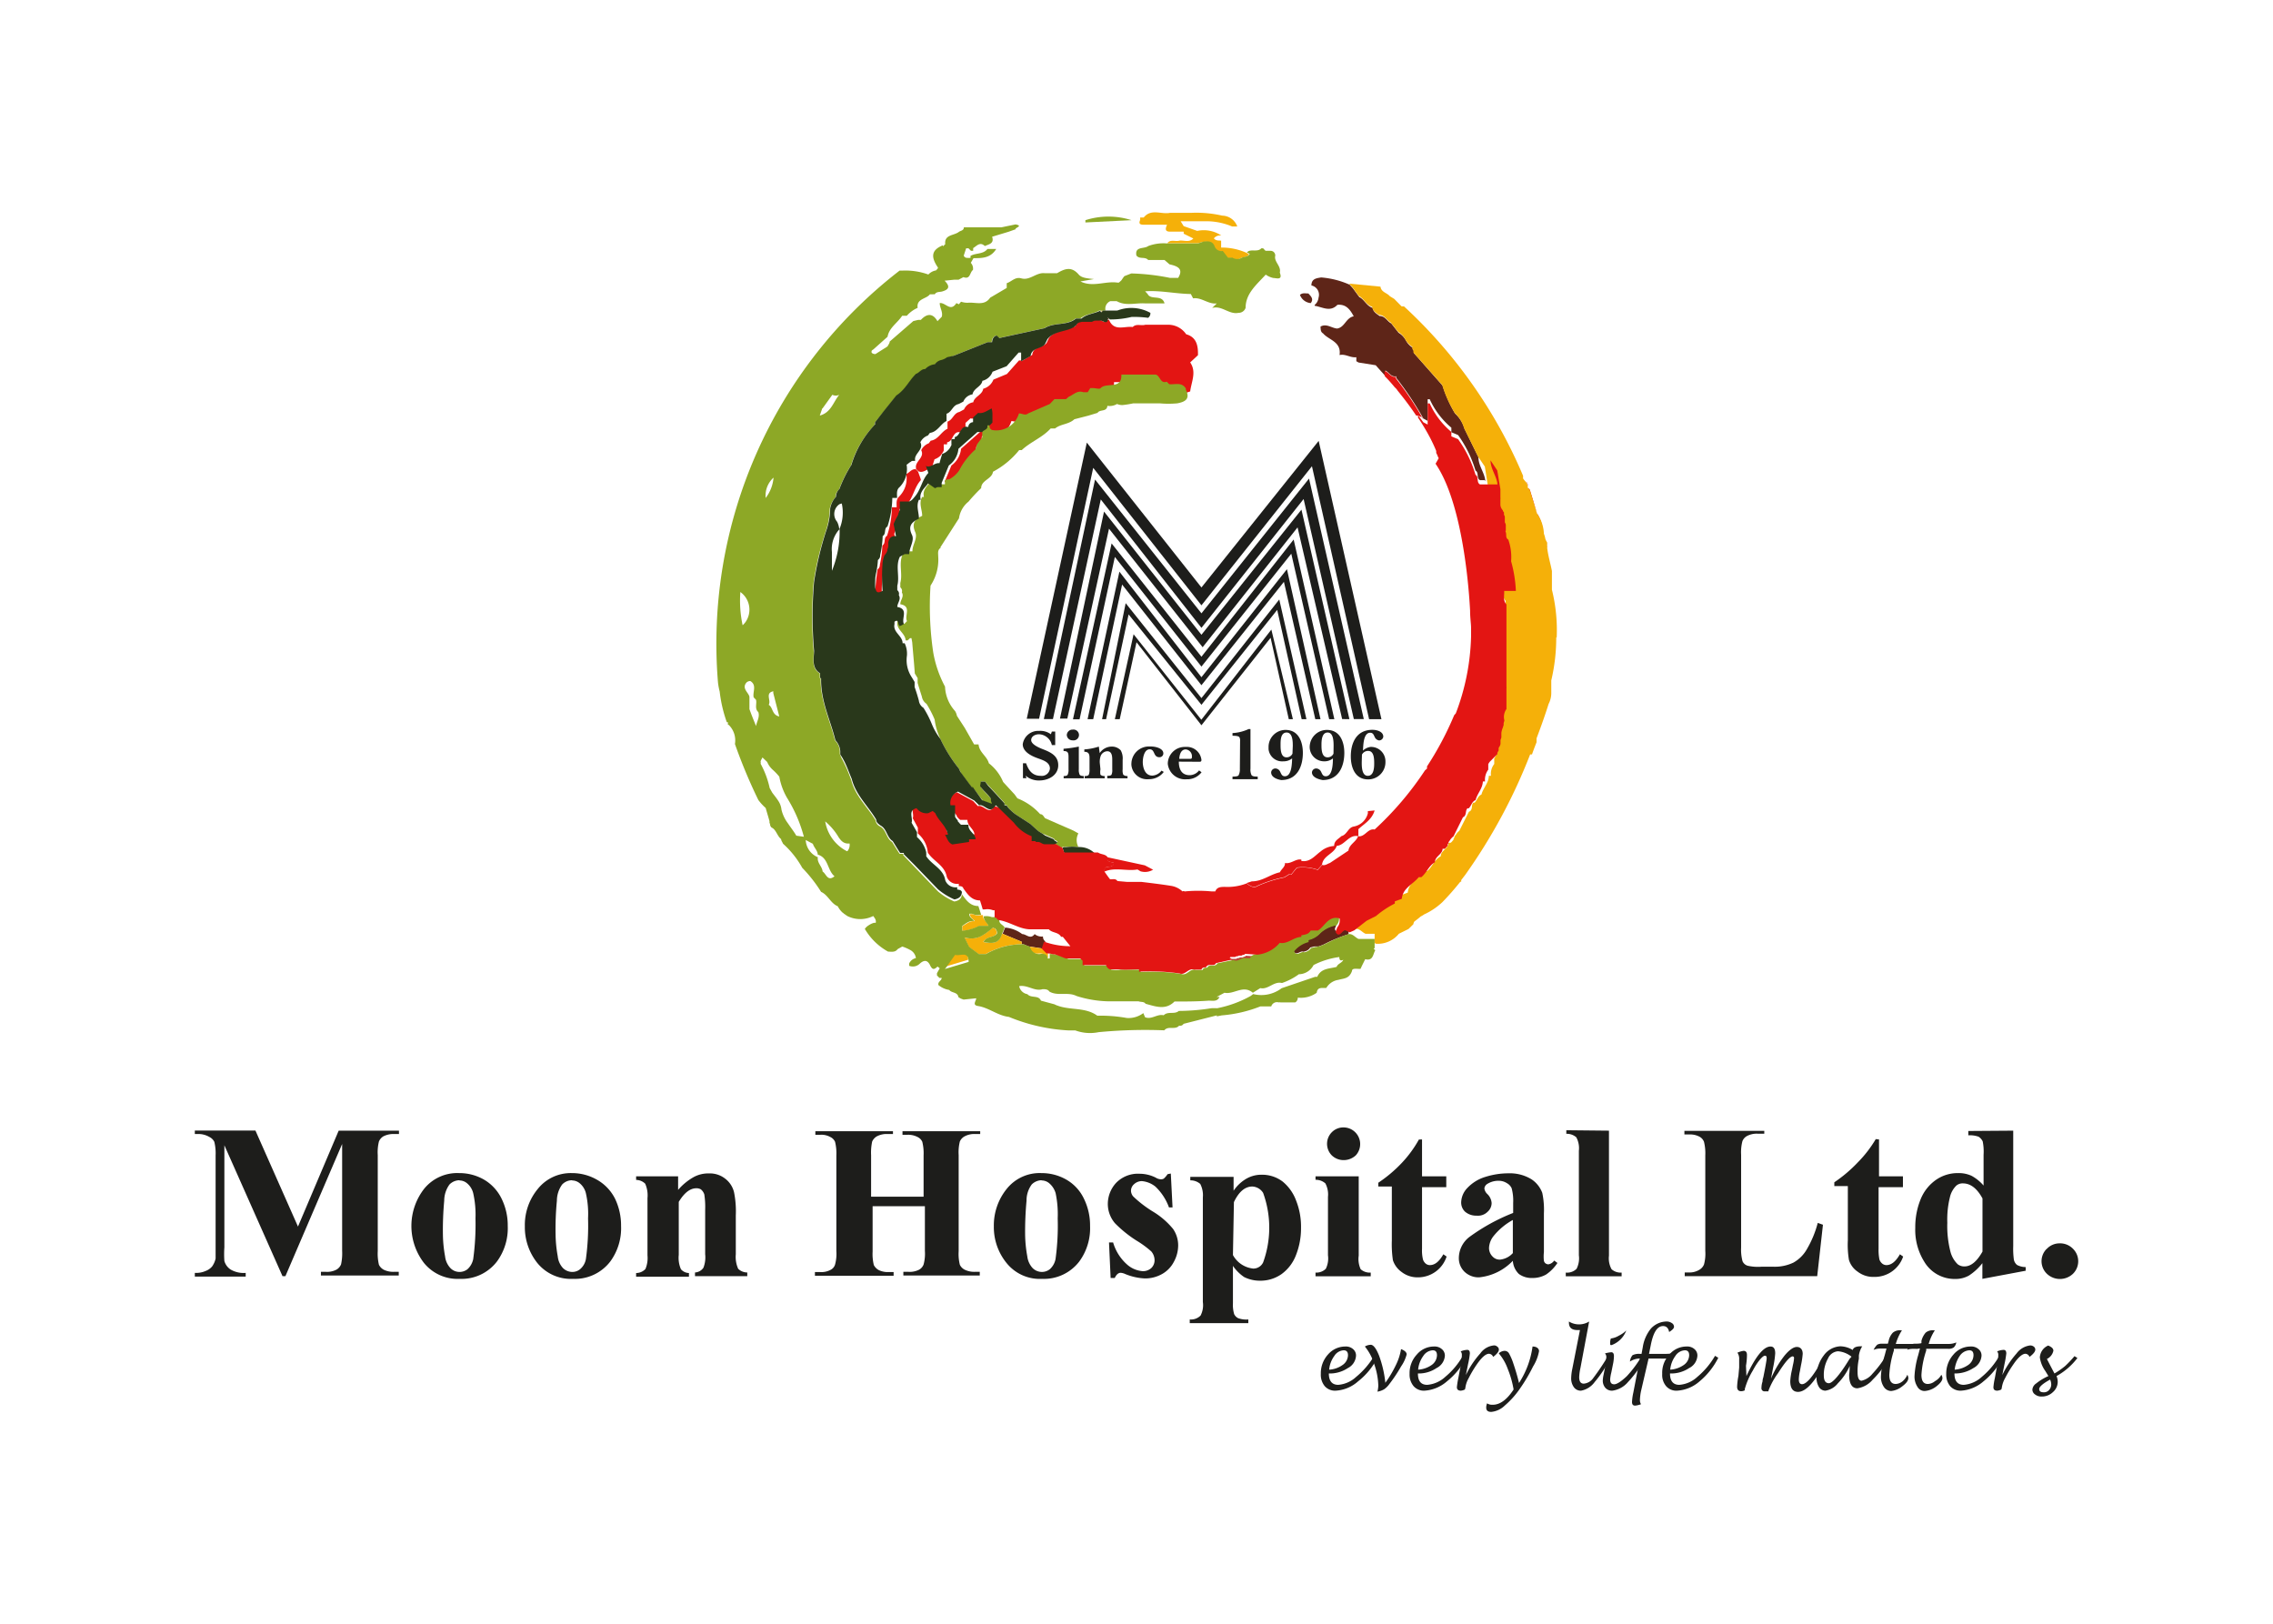 <svg xmlns="http://www.w3.org/2000/svg" viewBox="0 0 210 150"><defs><style>.cls-1{fill:#1d1d1b;}.cls-2{fill:#dbe5a7;}.cls-3{fill:#5e2518;}.cls-4{fill:#f5b009;}.cls-5{fill:#d6df7b;}.cls-6{fill:#e31513;}.cls-7{fill:#29381b;}.cls-8{fill:#bc4318;}.cls-9{fill:#974515;}.cls-10{fill:#ba3d37;}.cls-11{fill:#d4bc6d;}.cls-12{fill:#7d2619;}.cls-13{fill:#d64b38;}.cls-14{fill:#e96847;}.cls-15{fill:#e79066;}.cls-16{fill:#9b1a15;}.cls-17{fill:#62290e;}.cls-18{fill:#8da826;}.cls-19{fill:none;}</style></defs><title>moon-hospital</title><g id="Layer_2" data-name="Layer 2"><g id="Layer_1-2" data-name="Layer 1"><g id="Layer_2-2" data-name="Layer 2"><g id="Layer_1-2-2" data-name="Layer 1-2"><path class="cls-1" d="M122.77,126.88c0,.7.3,1.05.87,1.05a2.75,2.75,0,0,0,1.66-.74,7.37,7.37,0,0,0,1.66-1.94l.3.18a6.51,6.51,0,0,1-1.79,2.18,3.4,3.4,0,0,1-2.08.86,1.26,1.26,0,0,1-1-.42,1.65,1.65,0,0,1-.36-1.13,2.57,2.57,0,0,1,.66-1.79,2.11,2.11,0,0,1,1.6-.74,1,1,0,0,1,.72.24.76.76,0,0,1,.27.62,1.36,1.36,0,0,1-.75,1.13A3,3,0,0,1,122.77,126.88Zm0-.35a2.34,2.34,0,0,0,1.25-.42,1.13,1.13,0,0,0,.52-.91c0-.31-.13-.46-.4-.46a1.09,1.09,0,0,0-.87.53,2.49,2.49,0,0,0-.47,1.26Z"></path><path class="cls-1" d="M127.26,128.56a2.61,2.61,0,0,0,.08-.55,6.4,6.4,0,0,0-.38-2,4.77,4.77,0,0,0-.86-1.62,1.13,1.13,0,0,1,.54-.16c.25,0,.51.35.77,1a10.29,10.29,0,0,1,.58,2.51,10.46,10.46,0,0,0,1-1.69,5.11,5.11,0,0,0,.45-1.42c.35.13.52.3.52.49a3.45,3.45,0,0,1-.51,1.1,13.72,13.72,0,0,1-1.09,1.64,2,2,0,0,1-.48.48A1.84,1.84,0,0,1,127.26,128.56Z"></path><path class="cls-1" d="M131,126.88c0,.7.28,1.05.86,1.05a2.78,2.78,0,0,0,1.67-.74,7,7,0,0,0,1.62-1.94l.31.18a6.7,6.7,0,0,1-1.78,2.18,3.49,3.49,0,0,1-2.08.86,1.26,1.26,0,0,1-1-.42,1.66,1.66,0,0,1-.37-1.13,2.51,2.51,0,0,1,.67-1.79,2.06,2.06,0,0,1,1.59-.74,1,1,0,0,1,.72.24.77.77,0,0,1,.28.62,1.37,1.37,0,0,1-.77,1.13A2.93,2.93,0,0,1,131,126.88Zm0-.35a2.43,2.43,0,0,0,1.25-.42,1.13,1.13,0,0,0,.51-.91c0-.31-.12-.46-.39-.46a1.11,1.11,0,0,0-.88.53,2.52,2.52,0,0,0-.47,1.26Z"></path><path class="cls-1" d="M135.34,128.36a1,1,0,0,1-.38.11c-.23,0-.36-.11-.36-.32a7.55,7.55,0,0,1,.13-.83l.17-.89a5.86,5.86,0,0,0,.16-1.25.48.48,0,0,0-.11-.34,1.81,1.81,0,0,1,.6-.14c.17,0,.25.1.25.33a7.51,7.51,0,0,1-.17,1l-.2,1a8.33,8.33,0,0,1,1.33-2,1.75,1.75,0,0,1,1.25-.74.42.42,0,0,1,.32.11.33.33,0,0,1,.15.27c0,.18-.17.41-.53.68a.44.44,0,0,0-.38-.29c-.3,0-.68.33-1.14,1a10.52,10.52,0,0,0-.74,1.25,2.45,2.45,0,0,0-.31.92Z"></path><path class="cls-1" d="M139.84,128.36a9,9,0,0,0-.54-1.9,4.59,4.59,0,0,0-.83-1.44.85.85,0,0,1,.54-.23.47.47,0,0,1,.39.21,4.92,4.92,0,0,1,.39.88c.21.62.4,1.24.55,1.88a8.2,8.2,0,0,0,1.25-3.37c.4,0,.6.2.6.43a4,4,0,0,1-.55,1.41,15.09,15.09,0,0,1-1.18,2,8.09,8.09,0,0,1-1.43,1.61,2.09,2.09,0,0,1-1.25.59c-.31,0-.47-.12-.47-.4a1,1,0,0,1,.08-.39.83.83,0,0,0,.48.13C138.55,129.79,139.21,129.33,139.84,128.36Z"></path><path class="cls-1" d="M148.78,125.45a10.61,10.61,0,0,1-1.45,2.22,2,2,0,0,1-1.26.8.78.78,0,0,1-.66-.32,1.38,1.38,0,0,1-.25-.86,4.59,4.59,0,0,1,.1-.82l.71-3.6h-.22c-.54,0-.8-.22-.8-.7v-.09a1.78,1.78,0,0,0,1.87,0l-.81,4.32a4.49,4.49,0,0,0-.11.82q0,.6.42.6a1.18,1.18,0,0,0,.86-.49,22.65,22.65,0,0,0,1.39-2.07Z"></path><path class="cls-1" d="M152,125.44a10.29,10.29,0,0,1-1.59,2.23,2.28,2.28,0,0,1-1.45.8.81.81,0,0,1-.64-.26,1,1,0,0,1-.24-.69,3,3,0,0,1,.07-.51l.08-.4a8.89,8.89,0,0,0,.18-1.26.48.48,0,0,0-.13-.32,2.83,2.83,0,0,1,.58-.11c.17,0,.25.12.25.37a4.17,4.17,0,0,1-.1.79l-.14.7a3.68,3.68,0,0,0-.11.65c0,.3.12.45.37.45s.64-.25,1.17-.75a10.59,10.59,0,0,0,1.41-1.91Zm-3.12-1.8h0a1.86,1.86,0,0,0,.68-.25,2.68,2.68,0,0,0,.69-.48,2.3,2.3,0,0,1-1.36,1.35c-.1,0-.13,0-.13-.17a1.15,1.15,0,0,1,.07-.45Z"></path><path class="cls-1" d="M151.51,125.5h0a1.66,1.66,0,0,0-.92.28,1.06,1.06,0,0,1,.24-.59,1.37,1.37,0,0,1,.69-.12h.14l.11-.59a3.58,3.58,0,0,1,.75-1.74,2,2,0,0,1,1.42-.66.84.84,0,0,1,.51.14.4.4,0,0,1,.21.35c0,.14-.15.29-.45.48-.07-.38-.27-.55-.56-.55-.54,0-.91.59-1.14,1.78l-.16.79h1.25a6.52,6.52,0,0,0,1.25-.09.73.73,0,0,1-.39.45,4.49,4.49,0,0,1-1.1.07h-1.05l-.71,3.06a5.18,5.18,0,0,0-.09.78.72.72,0,0,0,.1.38,2,2,0,0,1-.54.13c-.2,0-.29-.11-.29-.34a5,5,0,0,1,.12-.86Z"></path><path class="cls-1" d="M154.29,126.88c0,.7.29,1.05.86,1.05a2.75,2.75,0,0,0,1.67-.74,7.26,7.26,0,0,0,1.63-1.94l.3.18a6.79,6.79,0,0,1-1.73,2.18,3.45,3.45,0,0,1-2.09.86,1.24,1.24,0,0,1-1-.42,1.6,1.6,0,0,1-.36-1.13,2.46,2.46,0,0,1,.66-1.79,2.07,2.07,0,0,1,1.59-.74,1,1,0,0,1,.73.24.76.76,0,0,1,.27.62,1.36,1.36,0,0,1-.76,1.13A3,3,0,0,1,154.29,126.88Zm0-.35a2.43,2.43,0,0,0,1.25-.42,1.13,1.13,0,0,0,.52-.91c0-.31-.13-.46-.39-.46a1.11,1.11,0,0,0-.89.53,2.52,2.52,0,0,0-.47,1.26Z"></path><path class="cls-1" d="M161.35,127.12c.85-1.82,1.59-2.73,2.23-2.73.29,0,.43.21.43.63a9,9,0,0,1-.18,1.25l-.21,1.09a9.3,9.3,0,0,1,1.25-2.13c.44-.53.83-.8,1.14-.8s.54.21.54.64a7.76,7.76,0,0,1-.16,1.06l-.1.55a3.86,3.86,0,0,0-.1.75c0,.29.1.44.3.44.44,0,1.13-.85,2-2.5l.3.16c-1,2-1.9,3.05-2.67,3.05-.47,0-.72-.32-.72-1a6.06,6.06,0,0,1,.15-1l.1-.5a3.44,3.44,0,0,0,.1-.63.14.14,0,0,0-.12-.15h0c-.25,0-.7.51-1.35,1.54a6.73,6.73,0,0,0-.89,1.62.09.09,0,0,0,0,.07h-.33a.28.28,0,0,1-.32-.24.11.11,0,0,1,0-.08,1.89,1.89,0,0,1,.1-.59,1.14,1.14,0,0,1,.07-.38l.15-.76c.1-.55.16-.88.16-1s0-.24-.17-.24-.63.46-1.12,1.39a6.72,6.72,0,0,0-.72,1.65.19.19,0,0,0,0,.15.73.73,0,0,1-.35.09c-.24,0-.37-.14-.37-.41a6.47,6.47,0,0,1,.12-1l.07-.78v-.74a1,1,0,0,0-.16-.63,2,2,0,0,1,.57-.17c.21,0,.31.13.31.38a6.27,6.27,0,0,1-.09,1Z"></path><path class="cls-1" d="M170.9,126.18a5.63,5.63,0,0,1-1.11,1.62,1.79,1.79,0,0,1-1.15.67.7.7,0,0,1-.59-.34,1.6,1.6,0,0,1-.22-.91,3.21,3.21,0,0,1,.66-2,2,2,0,0,1,1.54-.85,2.3,2.3,0,0,1,1.14.34c.07-.23.32-.34.75-.34h.13a2.18,2.18,0,0,0-.31.85v.3a5.25,5.25,0,0,0-.12,1.25c0,.52.13.78.37.78a1.84,1.84,0,0,0,1-.64,10.08,10.08,0,0,0,1.25-1.65l.27.19a8,8,0,0,1-1.49,2,2.3,2.3,0,0,1-1.42.8c-.51,0-.76-.44-.76-1.26C170.88,126.73,170.88,126.49,170.9,126.18Zm.16-.85a2.29,2.29,0,0,0-1.25-.5,1.09,1.09,0,0,0-.92.66,3.08,3.08,0,0,0-.39,1.57c0,.47.15.72.47.72s1-.75,1.91-2.25Z"></path><path class="cls-1" d="M176.22,127a.75.75,0,0,1,.09.3c0,.24-.19.49-.58.78a1.94,1.94,0,0,1-1,.42.82.82,0,0,1-.69-.39,1.64,1.64,0,0,1-.26-1,7.83,7.83,0,0,1,.35-1.92l.16-.61h-.6a1.52,1.52,0,0,0-.59.12,1.61,1.61,0,0,1,.34-.48.87.87,0,0,1,.45-.09h.53l.07-.26a1.58,1.58,0,0,1,.39-.76,1,1,0,0,1,.68-.22h.16a4.78,4.78,0,0,0-.57,1.26H177a1.67,1.67,0,0,0,.73-.14.69.69,0,0,1-.22.47.85.85,0,0,1-.54.12h-2v.17a9,9,0,0,0-.42,2.24c0,.57.2.84.59.84a1.06,1.06,0,0,0,.65-.26A1.67,1.67,0,0,0,176.22,127Z"></path><path class="cls-1" d="M179.36,127a.63.63,0,0,1,.1.3c0,.24-.2.49-.57.78a2,2,0,0,1-1.07.42.75.75,0,0,1-.67-.39,1.72,1.72,0,0,1-.27-1,8.32,8.32,0,0,1,.34-1.92l.16-.61h-.58a1.18,1.18,0,0,0-.59.12,1.39,1.39,0,0,1,.32-.48.89.89,0,0,1,.45-.09h.54v-.26a1.84,1.84,0,0,1,.39-.76,1,1,0,0,1,.68-.22h.17a4.48,4.48,0,0,0-.57,1.26H180a1.71,1.71,0,0,0,.74-.14.82.82,0,0,1-.24.47.85.85,0,0,1-.54.12h-2v.17a8.64,8.64,0,0,0-.44,2.24c0,.57.2.84.59.84a1.09,1.09,0,0,0,.66-.26A1.48,1.48,0,0,0,179.36,127Z"></path><path class="cls-1" d="M180.57,126.88c0,.7.28,1.05.86,1.05a2.78,2.78,0,0,0,1.67-.74,7,7,0,0,0,1.62-1.94l.3.18a6.67,6.67,0,0,1-1.77,2.18,3.49,3.49,0,0,1-2.08.86,1.28,1.28,0,0,1-1-.42,1.7,1.7,0,0,1-.36-1.13,2.62,2.62,0,0,1,.67-1.79,2.06,2.06,0,0,1,1.59-.74,1,1,0,0,1,.72.24.74.74,0,0,1,.28.62,1.38,1.38,0,0,1-.75,1.13A3.09,3.09,0,0,1,180.57,126.88Zm0-.35a2.46,2.46,0,0,0,1.25-.42,1.12,1.12,0,0,0,.51-.91c0-.31-.12-.46-.39-.46a1.14,1.14,0,0,0-.89.53,2.83,2.83,0,0,0-.46,1.26Z"></path><path class="cls-1" d="M184.9,128.36a1,1,0,0,1-.38.11c-.24,0-.35-.11-.35-.32a5.74,5.74,0,0,1,.13-.83l.16-.89a5.86,5.86,0,0,0,.16-1.25.48.48,0,0,0-.11-.34,1.75,1.75,0,0,1,.6-.14c.16,0,.25.1.25.33a9.38,9.38,0,0,1-.17,1l-.2,1a8.59,8.59,0,0,1,1.32-2,1.82,1.82,0,0,1,1.26-.74.55.55,0,0,1,.33.11.35.35,0,0,1,.14.27c0,.18-.17.41-.54.68a.42.42,0,0,0-.37-.29c-.29,0-.68.33-1.13,1a10.6,10.6,0,0,0-.75,1.25,2.57,2.57,0,0,0-.31.92Z"></path><path class="cls-1" d="M190,127.12a1.36,1.36,0,0,1,.11.53,1.26,1.26,0,0,1-.44.95,1.46,1.46,0,0,1-1.05.41.92.92,0,0,1-.6-.19.55.55,0,0,1-.25-.45.76.76,0,0,1,.34-.56,5.1,5.1,0,0,1,1.14-.69l-.28-.46a2.85,2.85,0,0,1-.51-1.26,1.26,1.26,0,0,1,.77-1.1c.32.13.48.28.48.48a1.09,1.09,0,0,1-.6.76l.4.77.3.57a7.09,7.09,0,0,0,1-.7,10.38,10.38,0,0,0,.85-.9l.27.17A6.13,6.13,0,0,1,190,127.12Zm-.6.33c-.68.37-1,.67-1,.87s.14.3.41.3a.62.62,0,0,0,.5-.21.75.75,0,0,0,.2-.55A1.15,1.15,0,0,0,189.41,127.45Z"></path><path class="cls-1" d="M27.53,113.31l3.76-8.86h5.57v.31h-.45a2,2,0,0,0-1,.22,1,1,0,0,0-.4.47,4.09,4.09,0,0,0-.11,1.26v8.87a4.42,4.42,0,0,0,.11,1.26,1.05,1.05,0,0,0,.45.46,2,2,0,0,0,.93.19h.45v.34H29.65v-.34h.45a1.85,1.85,0,0,0,1-.21,1,1,0,0,0,.41-.48,4.77,4.77,0,0,0,.1-1.25v-9.87l-5.24,12.21H26.1L20.73,105.8v9.43a8.83,8.83,0,0,0,0,1.26,1.39,1.39,0,0,0,.58.79,2.4,2.4,0,0,0,1.39.31v.34H18v-.34h.14a2.14,2.14,0,0,0,.86-.18,1.42,1.42,0,0,0,.6-.42,2,2,0,0,0,.32-.73v-9.53a4.39,4.39,0,0,0-.12-1.25,1,1,0,0,0-.46-.45,2,2,0,0,0-.9-.27H18v-.32h5.6Z"></path><path class="cls-1" d="M42.42,108.37a4.56,4.56,0,0,1,2.31.61,4.14,4.14,0,0,1,1.62,1.77,5.58,5.58,0,0,1,.56,2.51,5.19,5.19,0,0,1-1,3.28,4.11,4.11,0,0,1-3.43,1.6,4,4,0,0,1-3.31-1.47,5.6,5.6,0,0,1,0-6.83A3.93,3.93,0,0,1,42.42,108.37Zm0,.66a1.32,1.32,0,0,0-.89.39,2.57,2.57,0,0,0-.49,1.51,29.67,29.67,0,0,0-.12,3.13,12.08,12.08,0,0,0,.2,2,1.88,1.88,0,0,0,.48,1.07,1.16,1.16,0,0,0,.82.37,1.19,1.19,0,0,0,.77-.25,1.74,1.74,0,0,0,.53-.94,23.71,23.71,0,0,0,.21-3.76,9,9,0,0,0-.21-2.32,1.71,1.71,0,0,0-.56-.91,1.08,1.08,0,0,0-.69-.27Z"></path><path class="cls-1" d="M52.83,108.37a4.63,4.63,0,0,1,2.32.61,4.16,4.16,0,0,1,1.68,1.77,5.71,5.71,0,0,1,.55,2.51,5.19,5.19,0,0,1-1,3.28,4.11,4.11,0,0,1-3.42,1.6,4,4,0,0,1-3.32-1.47,5.3,5.3,0,0,1-1.15-3.38,5.23,5.23,0,0,1,1.19-3.45A3.89,3.89,0,0,1,52.83,108.37Zm0,.66a1.28,1.28,0,0,0-.89.39,2.57,2.57,0,0,0-.49,1.51,27.21,27.21,0,0,0-.12,3.13,12.08,12.08,0,0,0,.2,2,1.86,1.86,0,0,0,.47,1.07,1.23,1.23,0,0,0,.84.37,1.12,1.12,0,0,0,.75-.25,1.59,1.59,0,0,0,.54-.94,22.58,22.58,0,0,0,.2-3.76,8.61,8.61,0,0,0-.2-2.32,1.71,1.71,0,0,0-.56-.91,1.1,1.1,0,0,0-.69-.27Z"></path><path class="cls-1" d="M62.65,108.67v1.25a5.38,5.38,0,0,1,1.4-1.16,2.8,2.8,0,0,1,1.44-.36,2.29,2.29,0,0,1,1.53.5,2.23,2.23,0,0,1,.8,1.25,8.92,8.92,0,0,1,.16,2.13v3.59a2.68,2.68,0,0,0,.22,1.34,1.2,1.2,0,0,0,.84.34v.34H64.21v-.34a1,1,0,0,0,.78-.44,2.67,2.67,0,0,0,.16-1.25v-4.1a7.52,7.52,0,0,0-.08-1.42,1,1,0,0,0-.32-.47.83.83,0,0,0-.41-.1c-.59,0-1.13.43-1.63,1.26v4.89a2.63,2.63,0,0,0,.2,1.33,1,1,0,0,0,.74.35v.34H58.77v-.34a1.17,1.17,0,0,0,.86-.37,2.59,2.59,0,0,0,.19-1.26v-5.28a2.67,2.67,0,0,0-.21-1.34,1.22,1.22,0,0,0-.84-.35v-.33Z"></path><path class="cls-1" d="M80.62,111.43v4.18a4.38,4.38,0,0,0,.11,1.25,1.1,1.1,0,0,0,.46.47,1.88,1.88,0,0,0,.91.18h.46v.34H75.29v-.34h.46a1.78,1.78,0,0,0,1-.21.8.8,0,0,0,.4-.48,3.75,3.75,0,0,0,.12-1.25v-8.84a4.39,4.39,0,0,0-.12-1.25.9.9,0,0,0-.45-.45,1.69,1.69,0,0,0-.91-.2h-.46v-.33H82.5v.26H82a1.91,1.91,0,0,0-1,.22,1.07,1.07,0,0,0-.42.47,4.81,4.81,0,0,0-.1,1.26v3.84h4.85v-3.82a4.39,4.39,0,0,0-.12-1.25.9.9,0,0,0-.45-.45,1.85,1.85,0,0,0-.92-.2h-.46v-.33h7.18v.26h-.45a1.88,1.88,0,0,0-1,.22,1,1,0,0,0-.43.47,4.09,4.09,0,0,0-.11,1.26v8.87a4.09,4.09,0,0,0,.11,1.26,1,1,0,0,0,.46.46,2,2,0,0,0,.93.19h.45v.34H83.46v-.34h.46a1.89,1.89,0,0,0,1-.2.92.92,0,0,0,.41-.48,3.77,3.77,0,0,0,.12-1.25v-4.13Z"></path><path class="cls-1" d="M96.21,108.37a4.57,4.57,0,0,1,2.32.61,4,4,0,0,1,1.62,1.77,5.58,5.58,0,0,1,.56,2.51,5.18,5.18,0,0,1-1,3.28,4.11,4.11,0,0,1-3.42,1.6,3.94,3.94,0,0,1-3.3-1.47,5.25,5.25,0,0,1-1.17-3.38A5.36,5.36,0,0,1,93,109.84,3.89,3.89,0,0,1,96.21,108.37Zm0,.66a1.32,1.32,0,0,0-.89.39,2.49,2.49,0,0,0-.48,1.51,30.73,30.73,0,0,0-.13,3.13,12.08,12.08,0,0,0,.2,2,1.94,1.94,0,0,0,.48,1.07,1.21,1.21,0,0,0,.84.37,1.18,1.18,0,0,0,.76-.25,1.68,1.68,0,0,0,.53-.94,22.58,22.58,0,0,0,.2-3.76,9.49,9.49,0,0,0-.19-2.32,1.88,1.88,0,0,0-.58-.91,1.08,1.08,0,0,0-.69-.27Z"></path><path class="cls-1" d="M108.17,108.41l.16,3.13H108a5,5,0,0,0-1.25-1.92,2.31,2.31,0,0,0-1.26-.51,1.06,1.06,0,0,0-.71.28.81.81,0,0,0-.29.62.85.85,0,0,0,.2.51,10.75,10.75,0,0,0,1.82,1.4,7.2,7.2,0,0,1,1.87,1.61,2.68,2.68,0,0,1,.47,1.53,3.18,3.18,0,0,1-.4,1.51,2.72,2.72,0,0,1-1.1,1.13,3.18,3.18,0,0,1-1.59.4,5.41,5.41,0,0,1-1.81-.41,1.19,1.19,0,0,0-.41-.11c-.22,0-.4.16-.55.48h-.38l-.15-3.28h.38a4.33,4.33,0,0,0,1.25,2,2.44,2.44,0,0,0,1.49.65,1.15,1.15,0,0,0,.79-.29,1,1,0,0,0,.3-.7,1.27,1.27,0,0,0-.3-.83,9,9,0,0,0-1.36-1,11.18,11.18,0,0,1-2-1.61,2.74,2.74,0,0,1-.66-1.78,2.88,2.88,0,0,1,.75-1.93,2.81,2.81,0,0,1,2.19-.86,3.34,3.34,0,0,1,1.49.36.93.93,0,0,0,.45.15.49.49,0,0,0,.29-.06,2,2,0,0,0,.35-.41Z"></path><path class="cls-1" d="M113.91,116.94v3.45a3,3,0,0,0,.11,1,.8.8,0,0,0,.37.38,2.14,2.14,0,0,0,.94.12v.34h-5.41v-.34a1.25,1.25,0,0,0,1-.36,2.07,2.07,0,0,0,.21-1.25v-9.66a2.27,2.27,0,0,0-.24-1.25,1.37,1.37,0,0,0-.92-.33v-.32h4V110a3.61,3.61,0,0,1,1-1,2.79,2.79,0,0,1,1.61-.48,3.14,3.14,0,0,1,1.92.63,4.1,4.1,0,0,1,1.25,1.77,6.53,6.53,0,0,1,.45,2.51,6.71,6.71,0,0,1-.46,2.5,3.85,3.85,0,0,1-1.34,1.77,3.38,3.38,0,0,1-2,.61,3.23,3.23,0,0,1-1.46-.34A3.93,3.93,0,0,1,113.91,116.94Zm0-1a2.41,2.41,0,0,0,1.88,1.25,1,1,0,0,0,.91-.57,9.41,9.41,0,0,0,0-6.42,1.24,1.24,0,0,0-1-.59c-.68,0-1.25.49-1.7,1.44Z"></path><path class="cls-1" d="M125.53,108.67V116a2.24,2.24,0,0,0,.18,1.25,1.26,1.26,0,0,0,.93.31v.34h-5.1v-.34a1.24,1.24,0,0,0,.95-.35,2.16,2.16,0,0,0,.2-1.25v-5.39a2.18,2.18,0,0,0-.24-1.25,1.33,1.33,0,0,0-.91-.33v-.32Zm-1.42-4.52a1.54,1.54,0,0,1,1.15,2.58l0,0a1.64,1.64,0,0,1-1.11.44,1.57,1.57,0,0,1-1.11-.44,1.52,1.52,0,0,1,0-2.13s0,0,0,0A1.49,1.49,0,0,1,124.11,104.15Z"></path><path class="cls-1" d="M131.38,105.26v3.41h2.24v1h-2.24v5.69a3.53,3.53,0,0,0,.09,1,.84.84,0,0,0,.26.38.62.62,0,0,0,.37.13c.45,0,.86-.31,1.25-1l.3.21A2.78,2.78,0,0,1,131,118a2.39,2.39,0,0,1-1.5-.49,2.16,2.16,0,0,1-.81-1.09,9.94,9.94,0,0,1-.1-1.81v-5h-1.25v-.35a12.55,12.55,0,0,0,2.16-1.82,10.63,10.63,0,0,0,1.59-2.17Z"></path><path class="cls-1" d="M139.77,116.47a5,5,0,0,1-3.11,1.53,1.89,1.89,0,0,1-1.35-.51,1.74,1.74,0,0,1-.53-1.25,2.48,2.48,0,0,1,.95-1.95,17.92,17.92,0,0,1,4.07-2.24v-.92a4.44,4.44,0,0,0-.14-1.36,1,1,0,0,0-.44-.47,1.37,1.37,0,0,0-.74-.22,1.92,1.92,0,0,0-1.07.29.56.56,0,0,0-.27.42.86.86,0,0,0,.28.52,1.29,1.29,0,0,1,.39.82,1.08,1.08,0,0,1-.38.82,1.24,1.24,0,0,1-1,.35,1.56,1.56,0,0,1-1.08-.37A1.16,1.16,0,0,1,135,111a2,2,0,0,1,.58-1.27,3.79,3.79,0,0,1,1.62-1,7.11,7.11,0,0,1,2.15-.34,3.83,3.83,0,0,1,2.14.55,2.58,2.58,0,0,1,1,1.26,7.55,7.55,0,0,1,.15,1.9v3.58a3.48,3.48,0,0,0,0,.79.41.41,0,0,0,.15.24.54.54,0,0,0,.25.09.81.81,0,0,0,.55-.35l.3.22a3.82,3.82,0,0,1-1.05,1.07,2.51,2.51,0,0,1-1.26.32,2,2,0,0,1-1.25-.37A1.84,1.84,0,0,1,139.77,116.47Zm0-.71V112.7a6,6,0,0,0-1.8,1.51,1.88,1.88,0,0,0-.4,1.07,1.11,1.11,0,0,0,.34.81.88.88,0,0,0,.7.27A1.85,1.85,0,0,0,139.77,115.76Z"></path><path class="cls-1" d="M148.65,104.45V116a2.09,2.09,0,0,0,.24,1.25,1.26,1.26,0,0,0,.93.31v.34h-5.16v-.34a1.24,1.24,0,0,0,1-.35,2.16,2.16,0,0,0,.21-1.25v-9.65a2.1,2.1,0,0,0-.24-1.25,1.33,1.33,0,0,0-.92-.32v-.33Z"></path><path class="cls-1" d="M168.42,113.14l-.53,4.75H155.65v-.34h.46a1.74,1.74,0,0,0,.91-.26,1,1,0,0,0,.41-.48,3.77,3.77,0,0,0,.12-1.25v-8.83a4.39,4.39,0,0,0-.12-1.25A.9.9,0,0,0,157,105a1.85,1.85,0,0,0-.92-.2h-.46v-.33H163v.26h-.61a1.91,1.91,0,0,0-1,.22.94.94,0,0,0-.41.47,4.09,4.09,0,0,0-.12,1.26v8.57a4.1,4.1,0,0,0,.13,1.26.75.75,0,0,0,.48.42,4.37,4.37,0,0,0,1.25.09h1.15a4,4,0,0,0,1.82-.38,3.26,3.26,0,0,0,1.25-1.25,9.51,9.51,0,0,0,1-2.42Z"></path><path class="cls-1" d="M173.6,105.26v3.41h2.21v1h-2.25v5.69a4.43,4.43,0,0,0,.08,1,.86.86,0,0,0,.27.38.62.62,0,0,0,.37.13c.44,0,.86-.31,1.25-1l.3.21a2.78,2.78,0,0,1-2.68,1.88,2.36,2.36,0,0,1-1.53-.49,2,2,0,0,1-.8-1.09,8.43,8.43,0,0,1-.1-1.81v-5h-1.25v-.35a13,13,0,0,0,2.19-1.86,11,11,0,0,0,1.64-2.13Z"></path><path class="cls-1" d="M186,104.45v10.67a7.43,7.43,0,0,0,.06,1.25.84.84,0,0,0,.3.49,1.7,1.7,0,0,0,.79.19v.34l-4,.75v-1.45a5.07,5.07,0,0,1-1.25,1.15,2.53,2.53,0,0,1-1.26.31,3.26,3.26,0,0,1-2.85-1.58,5.55,5.55,0,0,1-.84-3.15,6.78,6.78,0,0,1,.51-2.67,4,4,0,0,1,1.44-1.78,3.51,3.51,0,0,1,2-.6,2.83,2.83,0,0,1,1.25.25,4,4,0,0,1,1.11.9v-2.83a4.76,4.76,0,0,0-.08-1.25,1.05,1.05,0,0,0-.38-.43,2.35,2.35,0,0,0-.95-.13v-.4Zm-2.84,6.26c-.5-.92-1.1-1.39-1.81-1.39a.89.89,0,0,0-.6.2,2.15,2.15,0,0,0-.6,1.08,8.46,8.46,0,0,0-.24,2.35,9.46,9.46,0,0,0,.27,2.6,2.48,2.48,0,0,0,.7,1.25,1,1,0,0,0,.62.19c.59,0,1.14-.45,1.66-1.37Z"></path><path class="cls-1" d="M190.26,114.86a1.66,1.66,0,0,1,1.25.49,1.62,1.62,0,0,1,0,2.33,1.75,1.75,0,0,1-2.39,0,1.61,1.61,0,0,1-.07-2.27l.07-.06A1.61,1.61,0,0,1,190.26,114.86Z"></path><path class="cls-2" d="M105,94h0v0"></path><path class="cls-1" d="M121.83,40.73l5.8,25.71h-1.14l-5.28-23.37L111,55.92l-10-12.7L96,66.4H94.86l5.55-25.51L111,54.27Zm-.89,3.48L126,66.43h-.92L120.44,46.1,111,58,101.7,46.14,97.28,66.43h-.84l4.73-22.13L111,56.66Zm-.7,2.87,4.43,19.35H124l-4.12-17.71-8.77,11.07-8.65-10.95L98.61,66.38h-.68L102,47.26l9,11.38Zm-.72,2.76,3.76,16.6h-.48l-3.5-15.29L111,61.58,103,51.45l-3.26,15h-.61L102.7,50.2,111,60.67Zm-.62,2.74L122,66.44h-.48l-2.9-12.69L111,63.3,103.67,54,101,66.44h-.52l2.94-13.63L111,62.56Zm-.71,2.8,2.51,11.06h-.44L118,56.34l-7,8.77-6.73-8.35-2.08,9.68h-.37L104,55.72l7,8.77Zm1.26,11.06h-.38l-1.68-7.52L111,67,105,59.33l-1.55,7.11H103l1.73-7.85,6.26,7.9,6.47-8.33Z"></path><path class="cls-3" d="M137.17,44.36h-.44c-.35-.2-.07-.69-.41-.89a11,11,0,0,0-1.61-3.28l-.62-.26v-.42a7.45,7.45,0,0,1-2-2.63h-.19v2l-.4-.22a29.46,29.46,0,0,0-2.5-3.75.38.38,0,0,1,0-.15c-.48.1-.68-.38-1-.53a.65.65,0,0,0,0,.51c-.55-.6-.9-1-.9-1l-1.58-.25-.21-.12V33c-.56.07-1-.33-1.55-.2.18-1.25-1-1.38-1.52-2-.25-.14-.22-.4-.24-.63.55-.31,1,.13,1.53.18.71-.1.82-1,1.54-1.13-.33-.61-.7-1.14-1.51-1.06-.67.71-1.4.19-2.1.09v-.08a1,1,0,0,0,.36-.68.88.88,0,0,0-.66-1.12c0-.64.5-.67.9-.74a8,8,0,0,1,2.63.67l.31.34.58.8c.49.24.7.87,1.25,1v.09h0c.1.32.37.47.62.66.54,0,.7.5,1.09.69l.67.86a1.85,1.85,0,0,1,.67.69,1.75,1.75,0,0,0,.65.7v.17h0l.1.11h0v.06h0v.15l2.65,3a11.59,11.59,0,0,0,1.16,2.59,3,3,0,0,1,.86,1.39l1.29,2.63c0,.82.58,1.44.64,2.22"></path><path class="cls-4" d="M115.38,23.51c-.17.27-.48.23-.73.33a.82.82,0,0,1-.88,0h-.41l-.48-.62a.66.66,0,0,1-.76-.45c-.2-.48-.59-.45-1-.42h0l-.44.13h-2.84c.28-.4.72-.15,1.09-.24s.94.21,1.32-.21l-.89-.44V21.4h-1.25c-.54,0-.42-.32-.29-.64l-2.15,0c-.34,0-.49-.09-.33-.44v-.23h.33c.68-.85,1.63-.26,2.43-.43h2a10.71,10.71,0,0,1,2.82.26,1.51,1.51,0,0,1,1.39,1h-.48a6.16,6.16,0,0,0-2.24-.48h-2.51l.28.45,1.25.44a2.92,2.92,0,0,1,2.23.43.72.72,0,0,0-.69.26c.18.23.43.19.67.21v.64a5.59,5.59,0,0,1,2.31.47l.27.15"></path><path class="cls-3" d="M124.59,86.05v.25a15.06,15.06,0,0,0-2,.8l-.36.18-.39.15h-.39l-.4.1h0a.65.65,0,0,1-.13.16h0l-.08.07a1,1,0,0,1-.43.16c-.3-.13-.65.45-.91-.08a2.5,2.5,0,0,1,1.34-.86.54.54,0,0,1,0-.18,2.18,2.18,0,0,0,1.15-.65,2.9,2.9,0,0,1,1.46-.71c0,.19-.26.36,0,.59s.48-.29.74-.35l.44.2"></path><path class="cls-5" d="M95,89l-.15-.1h0L95,89"></path><path class="cls-3" d="M96.55,87l-.22.63L95,87.42l-.43-.19H94.4V87h0l-1.77-.74.23-.57a3,3,0,0,1,1.58.6h0c.38,0,.76.54,1.15,0a1,1,0,0,0,.77.22.53.53,0,0,0,.25.48"></path><path class="cls-6" d="M127,74.87c-.26.88-1,1.25-1.5,1.73v.65c-.88-.2-1.25.84-2,.89-.24.74-1.26.89-1.36,1.74l-.4.46a4.34,4.34,0,0,0-1.93-.2l-.5.61a.15.15,0,0,1-.2,0l-.45.28a11.56,11.56,0,0,0-2.5.8c-.34.23-.69,0-1-.25l.49-.16c1,0,1.7-.65,2.6-.84.13-.3.49-.49.47-.86.55.12,1-.42,1.51-.31v.12c.8.15,1.25-.49,1.78-.87a2.14,2.14,0,0,1,1.25-.51c0-.5.4-.64.67-.91.51-.12.6-.76,1.11-.88a1.64,1.64,0,0,0,1.34-1.25.54.54,0,0,1,0-.18Z"></path><path class="cls-7" d="M101.16,78.8H98.32l-.16-.47.12-.08h.19a5.8,5.8,0,0,1,1.25,0,2,2,0,0,1,1.5.66"></path><path class="cls-8" d="M98.24,78.25l-.12.08h0l.12-.08"></path><path class="cls-6" d="M106.55,80.33a1.44,1.44,0,0,1-1.18.16l-.28-.17c-1,.18-2.08-.24-3.08.21-.1-.79.79-.16.89-.81-.12-.12-.71,0-.6-.53l2.22.48,1.25.27.74.39"></path><polyline class="cls-9" points="96.13 77.47 96.11 77.46 96.13 77.46 96.13 77.47"></polyline><path class="cls-10" d="M116.67,87.67c0,.75-1,.45-1.18,1h-.39c-.4-.14-.71.38-1.13.15l-.25-.18h0l.07-.06h.42l.13-.07h.11l.12-.06h.24l.12-.07H115l.11-.09,1.13.07"></path><path class="cls-11" d="M101.91,28.68c0,.19-.14.2-.21,0h.21"></path><path class="cls-12" d="M102.49,29.51h-.19v-.17l.19.17"></path><polygon class="cls-13" points="95.24 77.69 95.24 77.69 95.22 77.69 95.24 77.69"></polygon><polygon class="cls-13" points="96.13 77.47 96.11 77.47 96.11 77.46 96.13 77.47"></polygon><polyline class="cls-14" points="96.13 77.47 96.11 77.47 96.11 77.46 96.13 77.46 96.13 77.47"></polyline><polyline class="cls-15" points="96.13 77.47 96.11 77.47 96.11 77.46 96.13 77.46 96.13 77.47"></polyline><path class="cls-3" d="M120.84,27.11c-.24,0-.5-.08-.74.13a1.17,1.17,0,0,0,1,.76c.3-.39,0-.64-.22-.89"></path><path class="cls-7" d="M80.87,39.06h0L81.74,38l-.88,1.09m-3.27,30.5v.14h0v-.14"></path><polygon class="cls-16" points="90.08 77.55 90.09 77.55 90.08 77.55 90.08 77.55 90.08 77.55"></polygon><path class="cls-6" d="M131.48,38.6l-.49-.21h-.15c-.57-.86-1.17-1.63-1.72-2.31a1.22,1.22,0,0,0-.26-.3c-.32-.39-.63-.74-.9-1a.65.65,0,0,1,0-.51c.37.15.57.63,1,.53a.38.38,0,0,0,0,.15,29.53,29.53,0,0,1,2.51,3.75"></path><path class="cls-6" d="M110.68,32.81v-.16c0-.79-.18-1.52-1.09-1.77A2,2,0,0,0,108,30h-2.19c-.38.12-.83-.13-1.16.21-.76-.11-1.71.44-2.18-.64h-.19c-.19.39-.44,0-.67,0h-.42a.86.86,0,0,0-.23.06H100a.52.52,0,0,0-.5.29l-.16.21c-.79.43-1.8.33-2.43,1.09l-.21.45c-.35.48-1.25.31-1.33,1.11l-1,.59V33.3h-.23l-1.11,1.25-1.25.52a1.39,1.39,0,0,1-.94.84c-.09.58-.82.72-.92,1.25a1.11,1.11,0,0,0-.85.66l-.44.24c-.52.1-.61.74-1.09.89v.66c-.6.27-.84,1-1.55,1.1l-.18.24a1.29,1.29,0,0,0-.7.64c.34.67-.55,1-.49,1.6a.08.08,0,0,1,0,.07.06.06,0,0,1,0,.06h0a2.18,2.18,0,0,1,.22.21c.5.24.85-.31,1.25-.25.07-.29.16-.56.25-.85a1.42,1.42,0,0,0,.55-.34l.14-.19.09-.13.07-.15a.14.14,0,0,0,0-.09h0a.17.17,0,0,0,0-.1.14.14,0,0,0,0-.09.14.14,0,0,0,0-.09h0v-.06h0v-.07h0v-.07h.31v-.19c.59-.07.51-1.13,1.26-.91a.45.45,0,0,1,.44-.45v-.43l.46-.42c.45.1.8-.19,1.25-.42a1.44,1.44,0,0,0,.08.63v.73l-.28.26c0,.21,0,.45.23.58a2.18,2.18,0,0,0,2.5-1.53c.29,0,.58.19.85,0l2-.88.43-.45h1.09l.25-.21c.44-.18.79-.63,1.34-.43h.41l.24-.37h.24c.25,0,.62.11.72,0,.53-.62,2,.12,1.91-1.26H106c.5,0,.46.89,1.1.67l.23.22c.52,0,1.15-.22,1.54.4v.13l.45-.34.64-.22c.11-.89.61-1.8,0-2.68"></path><path class="cls-6" d="M90.82,39.94a1.16,1.16,0,0,1-.12.44.17.17,0,0,1,0,.1v.11l-.15.2-.18.25a.38.38,0,0,0-.09.13l-.09.13v.1c0,.1-.07.2-.1.3a6.4,6.4,0,0,0-1.5,1.93,2.68,2.68,0,0,1-.93.84h-.18l-.22.08L87.9,43a2.18,2.18,0,0,0,.89-1.54l1.76-1.56H91"></path><path class="cls-6" d="M85.08,44.35c-.59.64-.69,1.54-1.25,2.2-.23.26-.35.49-.72.46h0a.32.32,0,0,0,0,.14l.07.19h0v.14a.09.09,0,0,1,0,.07V48h0a.93.93,0,0,1-.12.34.06.06,0,0,0,0,.06c-.08.16-.17.32-.25.49l-.07.11a1.75,1.75,0,0,0-.12.32h0c.07.36.14.72.21,1.1-.43,0-.6.14-.7.57s0,.87-.4,1.19a11.12,11.12,0,0,0-.23,3.3c-.44.25-.62.16-.66-.38a20.94,20.94,0,0,1,.24-2.5.51.51,0,0,0,.21-.44,9.53,9.53,0,0,0,.23-1.77c.35-.2.08-.7.43-.89a8.46,8.46,0,0,0,.45-2.64h.44c0-.35-.07-.72.24-1a2.37,2.37,0,0,0,.65-2.07c.3-.13.49-.49.88-.44h0a1.45,1.45,0,0,1,.21.22l.23.64"></path><path class="cls-6" d="M141,44.47a.73.73,0,0,1,.17.47,1.58,1.58,0,0,0-.17-.47"></path><path class="cls-6" d="M142,47.42a3.5,3.5,0,0,1,.55,1.89,42.18,42.18,0,0,0-1.39-4.25l.18.18c.22.73.45,1.45.66,2.18"></path><path class="cls-6" d="M142.92,50.58a3.55,3.55,0,0,0-.2-.81,1.62,1.62,0,0,0,.17.35v.46"></path><path class="cls-4" d="M92.56,86.25h0c-.25.93-.88.94-1.72.77.35-.55,1-.37,1.25-.79a.59.59,0,0,0-.2-.48h-.07l-.1-.06h0l-.34.29-.41.3-.13.07a2,2,0,0,1-1.76.24c.15.3.3.59.43.89l.89.65h.68a6.77,6.77,0,0,1,3.32-.9V87l-1.78-.74"></path><path class="cls-4" d="M88.14,88.07l-.89,1.25,2.2-.66c0-1-.83-.52-1.25-.65"></path><path class="cls-4" d="M143.82,58.92a15.45,15.45,0,0,0-.44-4.44V52.75c-.14-.73-.36-1.43-.44-2.17v-.46a1.62,1.62,0,0,1-.17-.35,2.13,2.13,0,0,0-.13-.46,3.47,3.47,0,0,0-.65-1.89c-.21-.73-.44-1.45-.66-2.18l-.18-.18h0V45a.73.73,0,0,0-.17-.47,2.88,2.88,0,0,1-.27-.34,1,1,0,0,0,0-.25,45.12,45.12,0,0,0-11-15.64h-.22l-.68-.69-.41-.25c-.25-.31-.79-.36-.86-.88l-2.9-.28.31.33.58.81c.49.23.7.86,1.25,1v.09h0c.1.32.36.47.61.66.54,0,.71.5,1.09.69l.68.87a1.73,1.73,0,0,1,.66.68,2,2,0,0,0,.66.71v.2h0l.1.11h0v.06h0v.15l2.66,3a11.59,11.59,0,0,0,1.16,2.59,3,3,0,0,1,.86,1.39l1.29,2.63.63.93c.1.58.18,1.15.28,1.73h0v.1h0v.69h0a.38.38,0,0,1,0,.15v.54a.94.94,0,0,0,.23.48v.07h0l.1.12h0a.14.14,0,0,1,0,.09h0v.14a.56.56,0,0,1,.09.17h0v.28a.38.38,0,0,0,0,.15.21.21,0,0,0,0,.11,1.24,1.24,0,0,0,.09.33v.57c0,.05,0,.53.22.69a4.83,4.83,0,0,1,.26,2,12.05,12.05,0,0,1,.44,2.74c0,.42-.12.87.21,1.25v4.4h0v.07h0v.18h0v.1a.06.06,0,0,1,0,.06h0v2h0v.16h0a1,1,0,0,1,0,.24v1.2h0v.24h0v.11h0v.13h0v.14a.38.38,0,0,1,0,.15h0v.28h0V65h0v.15a1.25,1.25,0,0,0-.18,1.06h0l-.08.24h0v.16h0l-.07.27a1.59,1.59,0,0,1-.14.47v.25h0v.21l-.08.24v.37a1.55,1.55,0,0,1-.08.23.28.28,0,0,1-.09.24V69l-.11.23,0,.43-.11.22-.11.19h0a.09.09,0,0,0,0,.07v.44a1.47,1.47,0,0,0-.3,1.09h-.2c0,.65-.53,1.13-.68,1.73-.34.13-.4.53-.63.75h-.12c-.23.23,0,.68-.41.84l-.88,1.75h0l-.09.08h0l-.09.09-.07.09-.14.2-.07.08v.1l-.08.1a.14.14,0,0,1,0,.09l-.16.19h0l-.09.09h-.21c0,.55-.72.71-.72,1.25-.59.3-.79,1-1.25,1.36h-.24c-.52.66-1.46,1-1.56,2l-.65.24v.2a7.45,7.45,0,0,0-1.73,1.15l-.88.44-1.13.88-.42.18v.25c.4,0,.6.33.91.46H127v.83l.09.09a2.5,2.5,0,0,0,2.15-.92l.89-.44.45-.44a.54.54,0,0,1,.09-.25c.2-.15.4-.3.59-.47a1.49,1.49,0,0,0,.3-.18,6.34,6.34,0,0,0,1.7-1.14,24.66,24.66,0,0,0,1.66-1.89H135v-.15l.37-.48h0a51.05,51.05,0,0,0,6-11.13h.17c.13-.38.27-.74.42-1.12v-.36c.73-1.92,1.11-3.17,1.11-3.17a2.23,2.23,0,0,0,.25-1.08v-1.1a17.18,17.18,0,0,0,.46-4"></path><path class="cls-4" d="M113.36,23.79h0"></path><path class="cls-4" d="M95,87.42a.87.87,0,0,0,1,.66c.3,0,.56,0,.6.43h.22v-.42l-.46-.46L95,87.43"></path><path class="cls-4" d="M91.27,85.41c-.14-.3-.49-.48-.45-.87h-.27a1,1,0,0,1-.42,0l-.28-.1h-.24c0,.35.32.44.44.66H89.9c-.37,0-.64.28-1,.46V86a3.85,3.85,0,0,0,1.55-.45h.89"></path><path class="cls-17" d="M136,58.05a10.26,10.26,0,0,0-.09-1.54,11.27,11.27,0,0,1,.09,1.54"></path><path class="cls-18" d="M100.28,20.35v.2l4.26-.21a7,7,0,0,0-4.26,0"></path><polyline class="cls-18" points="100.26 20.55 100.25 20.55 100.26 20.56 100.26 20.55"></polyline><path class="cls-18" d="M124.14,88.48c0,.47-.54.49-.65.84-.66.18-1.44.11-1.79.92h-.2l-3.09,1.05a3.1,3.1,0,0,1-2.63.54l-.22.17a10.48,10.48,0,0,1-3.11,1.14,4.86,4.86,0,0,0-.54,0,19.6,19.6,0,0,1-3,.25c-.4.35-1,0-1.4.4h0c-.59-.15-1.12.43-1.72.18l-.16-.38a2.27,2.27,0,0,1-1.53.45,13.68,13.68,0,0,0-2.72-.21c-1.09-.8-2.5-.49-3.67-.93a1.39,1.39,0,0,1-.28-.12l-1.26-.34c-.22-.54-.9-.2-1.25-.6a.93.93,0,0,1-.76-.74c.77-.14,1.43.51,2.16.28.23,0,.49,0,.63.22.78.45,1.7,0,2.51.41h0a10.41,10.41,0,0,0,2.88.49h2.85c.21.09.49,0,.65.23.92.24,1.84.62,2.67-.21,1,0,2.1,0,3.16-.08.4,0,.79.11,1-.34h-.27l.73-.39c.88.18,1.73-.76,2.62,0l.69-.43c.72.17,1.25-.66,2-.47A5.71,5.71,0,0,0,120,90a1.56,1.56,0,0,0,1.36-.85,7.33,7.33,0,0,1,2.38-.74h0c0,.24.07.31.17.31a.56.56,0,0,0,.3-.12h0m-36.86.86.89-1.25c.48.14,1.25-.4,1.25.65l-2.2.66M78.24,78.63a3.78,3.78,0,0,1-2-2.75,5.72,5.72,0,0,1,1.25,1.48c.25.36.5.61,1,.56a.88.88,0,0,1-.2.71M76,80.55c0-.48-.53-.82-.44-1.36a1.81,1.81,0,0,1-1.12-1.59l.66.35c.11.36.45.64.45,1h0c1,.28.87,1.43,1.55,2-.64.52-.76-.22-1.1-.44m-2.43-3.31c-.23-.4-.52-.76-.78-1.15a3.42,3.42,0,0,1-.59-1.25,1.79,1.79,0,0,0-.31-.84c-.16-.25-.36-.49-.54-.73l-.24-.43a8.38,8.38,0,0,0-.84-2.25.28.28,0,0,0,0-.18c0-.13.12-.26.17-.4l.44.42a2,2,0,0,0,.51.72,5.26,5.26,0,0,1,.61.64,6,6,0,0,0,.7,1.93,13.25,13.25,0,0,1,1.57,3.62l-.7-.1M69.85,67.07c-.21-.52-.41-1-.61-1.56v-1.1c0-.38-.77-.8-.27-1.36.08-.09.3-.17.38-.12.59.39.17,1,.28,1.49l.22.23c.09.37-.15.81.21,1.13.15.46-.13.86-.2,1.25m-1.25-9.27a10.91,10.91,0,0,1-.21-3.07,2,2,0,0,1,.5,2.74,1.81,1.81,0,0,1-.29.33m2.86-13.69A3.55,3.55,0,0,1,70.74,46a2.23,2.23,0,0,1,.73-1.88m.62,22.08c-.79-.09-.65-.84-1.07-1.09.25-.4-.37-1.09.43-1.25a.61.61,0,0,0,0,.19L72,66.2m4-28.48.9-1.25a.72.72,0,0,0,.64,0c-.56.66-.74,1.63-1.8,1.92l.23-.67m6.39-1.34h0l-.13.06.13-.06M127,87.58v-.84h-1.48c-.31-.12-.52-.49-.91-.45a13.3,13.3,0,0,0-1.95.8l-.37.18-.39.15h-.08l-.18.06a.24.24,0,0,0-.12,0l-.41.1a.61.61,0,0,1-.12.16h0l-.09.07a.9.9,0,0,1-.42.16c-.3-.13-.66.45-.92-.08a2.5,2.5,0,0,1,1.34-.86v-.18A2.15,2.15,0,0,0,122,86.2a2.9,2.9,0,0,1,1.47-.71.92.92,0,0,0,.22-.85c-1-.28-1.25.74-2,1.12h-.67a.63.63,0,0,1-.37.33,2,2,0,0,1-.49.11v.15c-.7,0-1.25.69-1.95.55a3.21,3.21,0,0,1-1.54.62c0,.75-1,.45-1.18,1h-.39c-.4-.13-.71.39-1.13.16l-1.5.31c-.19.41-.75,0-.93.4-.17,0-.36,0-.43.21h-.64c-.53-.17-.8.57-1.33.37a18.17,18.17,0,0,0-3.76-.18.74.74,0,0,0,0-.21h-1.85a3,3,0,0,1-.84,0h0a.59.59,0,0,1-.35-.39h-2.17V88.8l-.22-.21H98.73c-.35-.11-.69-.27-1-.38h-.14a1.8,1.8,0,0,0-.61-.08v.41h-.2c0-.37-.32-.46-.62-.42a.86.86,0,0,1-1-.66l-.59-.23H94.4a6.73,6.73,0,0,0-3.3.9h-.67l-.89-.66c-.14-.29-.29-.58-.43-.88a2,2,0,0,0,1.76-.24l.12-.07.41-.3.17-.14.17-.15h0l.1.06h.08a.66.66,0,0,1,.2.48c-.3.42-1,.24-1.25.79.84.17,1.46.16,1.71-.77h0c.09-.18.16-.39.24-.57-.13-.25-.53-.32-.49-.69l-.21-.2-.23-.07h-.26a1.48,1.48,0,0,0-.75-.07c0,.39.3.58.45.88h-.89a4,4,0,0,1-1.55.45v-.44c.31-.19.57-.46,1-.46H90c-.13-.23-.48-.32-.44-.67h.24l.27.1a1,1,0,0,0,.43,0h.15l-.26-.81c-.78,0-1.14-.57-1.53-1.1,0,.43-.3.61-.69.68a5.85,5.85,0,0,1-1.51-.93L83.45,79h0a.29.29,0,0,0,0-.13h-.34c-.23-.35-.46-.72-.69-1.09-.55-.33-.52-1.12-1.12-1.44a.7.7,0,0,1-.4-.55c-.74-1.25-1.89-2.25-2.26-3.75-.19-.48-.37-1-.6-1.44-.06-.14-.14-.28-.21-.42l-.08-.14-.16-.38v-.27a1.54,1.54,0,0,0-.45-1c-.45-1.84-1.32-3.58-1.32-5.54v-.2h-.08v-.44c-.84-.51-.52-1.44-.57-2.09a37.4,37.4,0,0,1,0-6.35,28.72,28.72,0,0,1,1.11-4.66A6.74,6.74,0,0,0,76.66,47a2.25,2.25,0,0,1,.19-.57,1.87,1.87,0,0,1,.34-.49.94.94,0,0,1,.33-.72A11.27,11.27,0,0,1,78.62,43h0a9.25,9.25,0,0,1,2.19-3.75.67.67,0,0,1,0-.2h0L81.67,38l1.09-1.36c.79-.48,1.18-1.32,1.82-2,.31-.1.48-.49.86-.45a1.48,1.48,0,0,1,.89-.44,1,1,0,0,1,.54-.38,1.39,1.39,0,0,0,.59-.27l.63-.23,3.13-1.25h.4a.77.77,0,0,1,.11-.39.45.45,0,0,1,.33-.22l.23.22,4.19-.91c.89-.57,2-.2,2.89-.89h.43c.51-.43,1.25-.44,1.76-.74h.58a.75.75,0,0,1,.44-.87h.59c.85.48,1.76.14,2.65.21h1.77c-.22-.86-1.26-.27-1.56-.87l-.23-.25c1.41-.1,2.8.23,4.22.25l.21.4c.79-.11,1.4.57,2.19.47l-.43.42c.89-.26,1.56.63,2.43.45a.68.68,0,0,0,.66-.46h0c0-1.32,1-2.13,1.86-3.07a2,2,0,0,0,.69.31c.29,0,.9.25.61-.5.15-.6-.56-1-.42-1.56a.43.43,0,0,0-.43-.45h-.47l-.22-.23h-.17c-.36.4-1,0-1.33.38l.26.13c-.16.29-.47.25-.72.35a.82.82,0,0,1-.88,0h-.41l-.48-.62a.66.66,0,0,1-.76-.45c-.2-.48-.59-.45-1-.42h0l-.53.18h-2.84a4,4,0,0,0-1.76.24c-.36.29-1.25,0-1.09.87.28.38.81.08,1.09.42h1.51l.46.4c.71.16,1.33.39.8,1.25h-.76a20.45,20.45,0,0,0-3.57-.41l-.64.25c-.1.12-.19.26-.28.39l-.22.2a.61.61,0,0,1-.19,0c-1.11-.14-2.24.46-3.37-.1l1.25-.22c-.71-.07-1.15-.12-1.41-.42-.65-.75-1.25-.57-2-.12H96.53c-.79-.1-1.38.71-2.19.47-.56-.15-.88.31-1.33.45v.44l-1.53.9c-.54.8-1.37.39-2.07.47a1.87,1.87,0,0,1-.62-.1l-.2.24L88.36,28c-.55.86-1-.08-1.54,0,0,.43.31.82.19,1.26h0l-.4.41c-.45-.79-1-.69-1.53-.12h-.24l-.46.11L82.2,31.55c0,.15-.13.3-.2.45l-1.12.71c-.17,0-.36-.07-.36-.19s0-.13.18-.25L82,31.11c.15-.85.9-1.25,1.35-1.94h.43a2.84,2.84,0,0,1,1-.73c-.13-.86.81-.81,1.13-1.25h.23a.81.81,0,0,1,.22,0h0c.15-.26.44-.2.67-.26.52-.15.86-.38.24-1l.87-.09h.42l.45-.24c.65.25.58-.45.88-.66a.78.78,0,0,0-.2-.66l.25-.43c.79,0,1.58,0,2.1-.85h-.81c-.4.51-1.07.35-1.57.64a.54.54,0,0,1,0,.18,1.6,1.6,0,0,1-.31,0,.31.31,0,0,1-.31-.21l.22-.67h.22l.23.23h.2v-.25c.33-.2.63-.62,1.08-.19h0c.36-.17.89-.22.67-.86l1.52-.46.65-.23c-.08-.15.74-.3,0-.45L92.52,21H89.05c0,.3-.29.3-.46.42-.45.36-1.36.23-1.26,1.14l-.22.2v-.1c-1,.41-1.18,1-.45,2.06,0,.09-.11.17-.18.26a1.24,1.24,0,0,0-.71.38A6.24,6.24,0,0,0,83.35,25h-.24A43.53,43.53,0,0,0,66.33,63h0a5.63,5.63,0,0,0,.16.88,12.6,12.6,0,0,0,.66,2.84h.1v.24h.07a2,2,0,0,1,.58,1.77,48.63,48.63,0,0,0,2.16,5.17,4.78,4.78,0,0,0,.68.74c.11.4.24.8.36,1.25l.15.53a.83.83,0,0,1,.28.21c.24.27.35.66.64.89,0,.15.12.27.17.42h0a8.5,8.5,0,0,1,1.78,2.23,13.3,13.3,0,0,1,1.74,2.22h0c.65.29.88,1.06,1.54,1.33a2,2,0,0,0,.45.59.27.27,0,0,1,.1.08l.33.23a2.67,2.67,0,0,0,2.4,0c.13.19.3.38.22.64a.31.31,0,0,0-.19,0,1.63,1.63,0,0,0-.44.21,1.2,1.2,0,0,0-.37.34,5.63,5.63,0,0,0,2.15,2.1c.3,0,.65.09.88-.23l.43-.24a4.31,4.31,0,0,1,.79.35,1,1,0,0,1,.47.72A.87.87,0,0,0,84,89v.22A.91.91,0,0,0,85,89c.39-.34.7-.31.93.17s.41.38.69.12l.2.16-.26.46a.61.61,0,0,1,0,.19l.23.24H87c0,.26-.38.34-.3.66a2.06,2.06,0,0,0,1,.45c.22.3.77.17.85.67l.22.13.26.09,1.16-.12c0,.26-.41.64.2.72,1,.17,1.79.88,2.82,1a16.72,16.72,0,0,0,5.53,1.25h.61a3.93,3.93,0,0,0,2.15.16,45.59,45.59,0,0,1,6.07-.17c.37-.45,1,0,1.37-.43a.37.37,0,0,0,.41-.17l3.07-.78v.09l.46-.09a12.46,12.46,0,0,0,3.57-.83h1a.55.55,0,0,1,.68-.37h0a.54.54,0,0,1,.18,0h1.36a.49.49,0,0,0,.23-.44,2.54,2.54,0,0,0,1.75-.45c.08-.59.54-.4.89-.45a1.54,1.54,0,0,1,1.11-.74c.54-.15,1-.1,1.26-.82,0-.31.5-.17.79-.2.13-.3.28-.58.43-.89.74.19.71-.46.93-.83l-.15-.13"></path><path class="cls-18" d="M86.88,50.56l1.72-2.68a2.4,2.4,0,0,1,.88-1.54,15.66,15.66,0,0,1,1.17-1.25c0-.73,1-.83,1.09-1.51a7.8,7.8,0,0,0,2.42-2h.24c.8-.76,1.9-1.15,2.67-2h.41c.53-.43,1.25-.36,1.78-.85l1.28-.33.86-.26c.21-.35.86-.06.91-.65a1.32,1.32,0,0,0,.89-.17,1.24,1.24,0,0,0,.5.1,8.66,8.66,0,0,0,1-.16h2.44a8.88,8.88,0,0,0,1.63,0c.62-.12,1.25-.34.79-1.26v-.11c-.39-.63-1-.34-1.54-.4l-.23-.23c-.64.23-.6-.67-1.1-.66h-3.09c.07,1.43-1.38.69-1.91,1.25-.1.13-.47,0-.72,0h-.24l-.24.38h-.41c-.55-.2-.91.25-1.34.42l-.25.22H97.42l-.43.45-2,.87c-.27.23-.56,0-.85,0a2.18,2.18,0,0,1-2.5,1.53c-.24-.12-.23-.36-.23-.57a.23.23,0,0,0-.2,0c.09.38-.34.38-.46.6v.65l-.15.2-.19.25a.6.6,0,0,0-.09.13l-.09.13v.1c0,.1-.07.2-.1.3a6.6,6.6,0,0,0-1.5,1.93,2.68,2.68,0,0,1-.93.84h-.17l-.23.08h0v.38h-.39l-.23.11-.63-.44c-.35.45-.85.82-.69,1.5h-.16c-.34.56,0,1.16,0,1.74-.64.31-1,.66-.65,1.49.27.59-.27,1.18-.25,1.79h-.44l-.44.24c-.43.86,0,1.8-.24,2.68v.41a.44.44,0,0,1,.14.47c.24.39-.16.71-.14,1.09,1.08.18.35,1.06.62,1.56-.14.11-.26.37-.41.2h0l-.08-.15c0-.12,0-.51-.39-.25v.23c-.16.75.72,1.06.75,1.75h.19l.22-.21h.13l.07.39c.08,1,.17,1.91.24,2.88l.26.42v.45c.13.44.27.88.39,1.26a1,1,0,0,0,.43.67,10,10,0,0,1,.75,1.45,5.88,5.88,0,0,0,.51,1.75A13.38,13.38,0,0,0,88.59,71l.22.46.84,1.13.29.37a.24.24,0,0,1,0-.12L90.83,74l.9.33a1.06,1.06,0,0,0-.09-.25V74h0v-.09c-.27-.44-.72-.74-1-1.18V72.2H91l.3.34.6.64.91,1a.6.6,0,0,0,0,.19H93a1.87,1.87,0,0,0,.39.49,4.63,4.63,0,0,0,.48.4l1.32.85.69.64a3.7,3.7,0,0,0,.43.25h0l1.09.48c-.1.15.71.26,0,.45l.66.39.13-.08h.19a5.79,5.79,0,0,1,1.25,0,1.32,1.32,0,0,1,0-1.25l-.44-.25-2.63-1.15c-.14-.15-.21-.38-.46-.38A5.56,5.56,0,0,0,94,73.75l-.26-.36-1.06-1.15a4.25,4.25,0,0,0-1.32-1.73c-.17-.66-.89-1-.95-1.74H90l-.87-1.53-.72-1.11a1.33,1.33,0,0,0-.17-.44,3.58,3.58,0,0,1-.93-2.26,10.49,10.49,0,0,1-1.09-3.16,28.94,28.94,0,0,1-.25-6.17,4.33,4.33,0,0,0,.71-2.71c0-.27-.08-.59.23-.78"></path><path class="cls-18" d="M71.48,76.56a.83.83,0,0,0-.28-.21l-.15-.53.43.74"></path><path class="cls-6" d="M140.05,54.59a12.05,12.05,0,0,0-.44-2.74,4.85,4.85,0,0,0-.26-2c-.28-.16-.15-.45-.23-.68s0-.09,0-.14v-.44a.49.49,0,0,0-.09-.33v-.53h0a.75.75,0,0,0-.08-.18v-.14h0v-.07h0l-.1-.13h0v-.06a.86.86,0,0,1-.23-.49v-.54a.38.38,0,0,0,0-.15h0v-.69h0v-.1h0c-.1-.57-.19-1.15-.29-1.72l-.62-.93c0,.81.57,1.44.64,2.22h-1.62c-.35-.21-.07-.69-.41-.89a11,11,0,0,0-1.61-3.29l-.62-.26v-.41a7.45,7.45,0,0,1-2-2.63h-.19v1.95l-.4-.21-.49-.66v.23a20.07,20.07,0,0,1,1.13,1.89c.2.39.39.79.55,1.19h0v.14c0,.07.06.15.09.21h0a1.83,1.83,0,0,0,.14.32l-.29.51c2.24,3.26,3,10,3.19,13.57h0c0,.62.08,1.15.09,1.54h0v.86a21.25,21.25,0,0,1-1.41,7.09h0l-.15.17a29.34,29.34,0,0,1-2.51,4.73V71l-.19.17A29.26,29.26,0,0,1,127,76.63c-.64-.13-.9.73-1.53.62-.17.52-.81.74-.89,1.33l-1.71,1.14c-.23.07-.44.27-.72.18l-.4.47a4.07,4.07,0,0,0-1.93-.2l-.5.61a.18.18,0,0,1-.2,0l-.45.28a11.56,11.56,0,0,0-2.5.8c-.34.22-.69,0-1-.25a4.91,4.91,0,0,1-2,.32c-.35,0-.74,0-.89.42h-.33a13.05,13.05,0,0,0-2.5,0,.18.18,0,0,0-.2,0,2,2,0,0,0-1.08-.52c-.89-.14-1.8-.25-2.71-.36h-1.32l-.9-.08c-.18-.26-.44-.15-.68-.16-.18-.22-.34-.46-.51-.7-.1-.79.78-.16.88-.81-.12-.12-.71,0-.6-.53-.21-.31-.62-.24-.89-.44H98.32l-.16-.42-.67-.39h-.6c-.21,0-.4-.24-.61-.22h-.2L96,77.65h-.35v-.11a.17.17,0,0,0,0-.1V77.2A3.74,3.74,0,0,1,94,76l-1.54-1.36-.59-.17c-.52.89-1-.18-1.52,0L89.91,74l-1.5-.81a1.1,1.1,0,0,0-.7,1.25h.43v.25h0v0h0a.06.06,0,0,0,0,.06h0v.06h0a.17.17,0,0,0,0,.1V75l.06.1.07.09.12.15v.06l.06.08.12.14.14.12h.67c0,.59.6.82.65,1.34h-.39v.25l-1.54.23c-.4-.16-.48-.58-.68-.89h.28c-.14-.81-.88-1.25-1.18-1.95l-.24-.2-.41.2a1.15,1.15,0,0,1-1.08-.47c-.82.22-.3.9-.46,1.34l.47.87V77h0a2.59,2.59,0,0,1,.92,1.76h0c.5.8,1.56,1.17,1.75,2.23a1,1,0,0,0,1.1.65.41.41,0,0,1,0,.22c.18,0,.37,0,.44.22h0c.39.54.75,1.1,1.53,1.1.09.28.18.56.25.83H91a1.38,1.38,0,0,1,.75.08h.14v.68H92l.22.22c1,.12,1.88.82,2.91.86h1.77c.31.35.89.24,1.13.69h.16l.7.87h0a7.18,7.18,0,0,1-2.43-.42l-.22.63.45.46a1.83,1.83,0,0,1,.61.08h.14c.36.11.7.27,1,.38H99.8l.22.21v.41h2.17a.59.59,0,0,0,.35.39h.84c.61.06,1.25,0,1.85,0h0a.74.74,0,0,1,0,.21,18.89,18.89,0,0,1,3.76.17c.52.19.8-.53,1.33-.36H111c.07-.21.26-.2.43-.21.18-.44.73,0,.92-.39l1.51-.33-.25-.17h0l.07-.06h.42l.13-.07h.11l.12-.06h.24l.12-.07h.11l.11-.09,1.13.07a3.09,3.09,0,0,0,2.06-1.09c.74.14,1.26-.52,2-.55v-.15a2.88,2.88,0,0,0,.49-.11.66.66,0,0,0,.37-.33h.67c.65-.38.95-1.4,2-1.12a1,1,0,0,1-.23.85c0,.19-.27.36,0,.59s.47-.29.74-.35l.43.2.43-.19,1.13-.88.87-.44a8.68,8.68,0,0,1,1.73-1.15.67.67,0,0,0,0-.2l.65-.24c.1-1,1-1.31,1.57-2h.24c.49-.4.69-1.07,1.25-1.37,0-.56.69-.72.71-1.25h.22l.08-.09h0l.17-.19V78l.07-.1a.17.17,0,0,0,0-.1l.08-.09.13-.2.08-.09.09-.09h0l.09-.07h0l.87-1.76c.37-.16.19-.61.42-.83h.12c.23-.23.29-.63.63-.76.15-.6.65-1.07.67-1.72h.2a1.57,1.57,0,0,1,.3-1.09v-.52h0l.12-.19.72-.73v-.12l.12-.22v-.12a.26.26,0,0,1,.08-.23,1.17,1.17,0,0,0,.09-.24v-.36l.08-.24V68h0V67.7a1.75,1.75,0,0,1,.13-.47l.08-.26h0V66.8h0l.07-.24a1.25,1.25,0,0,1,.19-1.06v-.15h0v-.11h0V65h0v-.29h0v-.12h0v-.12h0v-.23h0v-.68a.2.2,0,0,0,0-.11v-.13h0v-.16h0V60.84h0v-.16h0V60.5h0v-.07h0V55.84c-.34-.37-.19-.82-.21-1.25"></path><path class="cls-7" d="M77.57,48.89h0a9.53,9.53,0,0,1-.71,3.84V51a2.71,2.71,0,0,1,.68-2.09,1.93,1.93,0,0,0-.2-.71,1.1,1.1,0,0,1,.11-1.54l.1-.08.22-.07a3.88,3.88,0,0,1-.23,2.4m25.63-20.22h-1.31a.16.16,0,0,1-.1.15s-.06,0-.09-.08v-.07c-.56.3-1.25.3-1.76.74l-.5,0h0c-.84.69-2,.32-2.9.89l-4.18.91L92.09,31a.45.45,0,0,0-.32.22.77.77,0,0,0-.11.39h-.41l-3.13,1.25L87.5,33a1.51,1.51,0,0,1-.59.27,1,1,0,0,0-.54.38,1.46,1.46,0,0,0-.89.44c-.39,0-.55.35-.86.45-.64.62-1,1.48-1.82,2L81.71,37.9,80.85,39h0a.34.34,0,0,0,0,.2,9.25,9.25,0,0,0-2.19,3.75h0a11.89,11.89,0,0,0-1.11,2.23,1,1,0,0,0-.32.72,1.87,1.87,0,0,0-.34.49,2.25,2.25,0,0,0-.19.57,6.48,6.48,0,0,1-.39,2.14,29.77,29.77,0,0,0-1.1,4.66,37.4,37.4,0,0,0,0,6.35c0,.65-.27,1.58.56,2.09v.44h.09v.2c0,2,.87,3.7,1.32,5.54a1.65,1.65,0,0,1,.45,1v.32l.17.26.08.14c.07.13.15.27.21.41.23.48.41,1,.6,1.44.37,1.49,1.52,2.51,2.26,3.76,0,.27.21.41.4.55.6.31.57,1.1,1.13,1.44.22.36.45.74.68,1.09h.34a.24.24,0,0,1,0,.12h0l1,1h0l2.16,2.24a6.12,6.12,0,0,0,1.52.94c.39-.08.66-.25.69-.69h0c-.08-.2-.27-.2-.44-.23a.74.74,0,0,0,0-.21,1,1,0,0,1-1.1-.65c-.18-1.07-1.26-1.42-1.76-2.22h0a1.5,1.5,0,0,0,0-.3v-.07h0a2.66,2.66,0,0,0-.85-1.39h0v-.46L84.22,76c.16-.44-.37-1.13.46-1.34a1.13,1.13,0,0,0,1.08.46l.41-.2h0l.24.2c.3.72,1,1.14,1.17,2h-.27c.2.31.27.72.68.89l1.54-.23v-.25h.6c0-.53-.72-.75-.65-1.34h-.69l-.12-.11a.53.53,0,0,0-.12-.14l-.06-.07v-.07l-.12-.15-.07-.09-.06-.1v-.21h0v-.06h0v-.46h0v-.34h-.42a1.11,1.11,0,0,1,.69-1.26l1.5.82c.15.15.31.29.44.44.53-.14,1,.92,1.54,0l.23.19L93.67,76h0a3.74,3.74,0,0,0,1.64,1.25v.24a.17.17,0,0,1,0,.1v.11h.34l.06.08h.2c.22,0,.4.22.62.21h.86c.69-.19-.12-.3,0-.45l-.83-.35h0L96.3,77h0a3.66,3.66,0,0,1-.42-.26l-.69-.63-1.33-.86a3.64,3.64,0,0,1-.48-.4A1.84,1.84,0,0,1,93,74.4h-.19a.54.54,0,0,1,0-.18l-.92-1-.6-.64L91,72.2h-.38l-.07.41c.28.44.73.74,1,1.18v.09h0V74a1.06,1.06,0,0,1,.09.25l-.9-.33-.89-1.25a.15.15,0,0,0,0,.13l-.29-.38-.84-1.13L88.59,71a13.38,13.38,0,0,1-1.71-2.74,5.87,5.87,0,0,1-.81-1.42,9.46,9.46,0,0,0-.75-1.45.92.92,0,0,1-.43-.68c-.12-.44-.26-.88-.39-1.25V63l-.26-.43a2.86,2.86,0,0,1-.45-2,2.25,2.25,0,0,0-.21-1.15h-.19c0-.69-.91-1-.75-1.76v-.22c.34-.27.34.12.39.25l.08.15h0a1.54,1.54,0,0,0,.4-.2c-.26-.5.47-1.38-.61-1.57,0-.37.38-.7.14-1.09a.42.42,0,0,0-.14-.46v-.41c.24-.88-.19-1.82.24-2.68l.44-.24H84c0-.62.52-1.25.25-1.79-.39-.83,0-1.18.65-1.49,0-.58-.28-1.18,0-1.74h.16c-.16-.68.34-1.06.69-1.51l.63.44.23-.1H87v-.39L87.66,43a2.13,2.13,0,0,0,.89-1.54h0l.88-.78c.3-.25.58-.51.87-.77h.45c.13-.21.55-.21.47-.6a.23.23,0,0,1,.2,0l.27-.27v-.68a2.23,2.23,0,0,0-.07-.63c-.45.22-.8.51-1.25.41l-.47.43V39a.46.46,0,0,0-.44.45c-.79-.22-.7.84-1.25.92v.19H87.9v.06h0a.09.09,0,0,0,0,.07h0v.07h0v.27h0a.14.14,0,0,1,0,.09l-.08.15-.08.14a1.46,1.46,0,0,1-.16.19,1.22,1.22,0,0,1-.53.33c-.09.29-.18.57-.25.86-.47-.07-.82.48-1.26.25l.23.65c-.59.62-.68,1.53-1.25,2.19-.19.23-.32.4-.55.45h-.84v.19h0v.14h0v.45h0s-.08.22-.13.34a.06.06,0,0,0,0,.06c-.07.16-.17.31-.25.47l-.06.13a2.88,2.88,0,0,0-.13.31c.08.37.14.73.22,1.1-.43,0-.61.14-.71.58v.18a.89.89,0,0,1-.07.43c-.08.14,0,.07,0,.09a1.05,1.05,0,0,1-.28.49,3,3,0,0,0-.18.71,17.09,17.09,0,0,0,0,2.58c-.27.15-.43.18-.54.07a.82.82,0,0,1-.14-.45,5.23,5.23,0,0,1,0-.56,3.3,3.3,0,0,1,.11-.82,8.13,8.13,0,0,0,.14-1.09.51.51,0,0,0,.21-.44,9.53,9.53,0,0,0,.23-1.77c.35-.2.09-.7.44-.88A8.88,8.88,0,0,0,82.44,46h.44c0-.36-.08-.74.23-1a2.38,2.38,0,0,0,.65-2.07h0l.09-.06.1-.08h0l.09-.07.1-.06h0l.1-.07a.76.76,0,0,1,.3,0h0v-.12c-.06-.59.83-.94.49-1.61a1.24,1.24,0,0,1,.7-.63l.18-.24c.71-.09,1-.84,1.54-1.1v-.67c.49-.15.57-.79,1.1-.89L89,37.1a1.1,1.1,0,0,1,.85-.67c.1-.57.83-.71.91-1.25a1.33,1.33,0,0,0,.94-.84L93,33.83l1.11-1.26h.23v.81l.88-.49c.08-.8,1-.63,1.33-1.11l.22-.45c.62-.76,1.64-.66,2.42-1.09l.27-.22c.09-.23.31-.24.5-.29h.93a.7.7,0,0,1,.37-.11h.23a.67.67,0,0,1,.2,0c.22,0,.47.32.66,0v-.28l.19.17h0a8.33,8.33,0,0,0,2-.23,9.75,9.75,0,0,1,1.53.08.49.49,0,0,0,.21-.46,3.62,3.62,0,0,0-3-.23"></path><path class="cls-1" d="M94.84,71.89h-.33V70.51h.29c.21.6.54,1.16,1.35,1.16A.75.75,0,0,0,97,71c0-.63-.7-.79-1.25-1s-1.26-.59-1.26-1.25A1.44,1.44,0,0,1,96,67.52a1.64,1.64,0,0,1,1.09.31l.09-.25h.31v1.25h-.31a1.27,1.27,0,0,0-1.18-1c-.36,0-.73.19-.73.54s.57.64,1,.81c.78.3,1.5.62,1.5,1.51S96.93,72.1,96,72.1a1.85,1.85,0,0,1-1.25-.45Z"></path><path class="cls-1" d="M99.67,71.07a1.06,1.06,0,0,0,.08.5c.07.1.26.12.38.12v.21H98.27v-.21c.11,0,.3,0,.37-.12a1.06,1.06,0,0,0,.08-.5V69.92c0-.4-.08-.54-.46-.54v-.21a11.39,11.39,0,0,0,1.41-.2ZM98.56,67.9a.53.53,0,0,1,.55-.5h0a.51.51,0,0,1,.57.42.5.5,0,0,1-.41.57.43.43,0,0,1-.16,0A.52.52,0,0,1,98.56,67.9Z"></path><path class="cls-1" d="M101.67,71.07a1.4,1.4,0,0,0,0,.5.54.54,0,0,0,.39.12v.21h-1.85v-.21c.11,0,.3,0,.38-.12a1.19,1.19,0,0,0,.07-.5v-.95c0-.35,0-.67-.48-.67v-.22a5.48,5.48,0,0,0,1.34-.26l.08.6a1.34,1.34,0,0,1,1.08-.6,1.12,1.12,0,0,1,.86.34,1.53,1.53,0,0,1,.18.89v.87a1.06,1.06,0,0,0,.06.5.55.55,0,0,0,.39.12v.21H102.3v-.23c.13,0,.31,0,.39-.1a1.05,1.05,0,0,0,.07-.5v-.82c0-.32,0-.85-.46-.85a.69.69,0,0,0-.6.41,1.61,1.61,0,0,0-.09.69Z"></path><path class="cls-1" d="M107.52,71.31a1.7,1.7,0,0,1-1.4.67,1.45,1.45,0,0,1-1.59-1.3,1,1,0,0,1,0-.17,1.62,1.62,0,0,1,1.7-1.55h.11c.4,0,1.14.16,1.14.64a.35.35,0,0,1-.37.35h0c-.58,0-.38-.73-.89-.73s-.64.79-.64,1.18.14,1.25.88,1.25a1.14,1.14,0,0,0,.85-.46Z"></path><path class="cls-1" d="M108.91,70.36c0,.58.18,1.25,1,1.25a1.11,1.11,0,0,0,.87-.44l.23.17a1.66,1.66,0,0,1-1.38.65,1.61,1.61,0,0,1-1.74-1.43v0A1.57,1.57,0,0,1,109.42,69h.15A1.35,1.35,0,0,1,111,70.2v0c0,.19-.11.17-.29.17Zm1-.26c.16,0,.21,0,.21-.19a.63.63,0,0,0-.57-.68h0c-.45,0-.58.5-.6.87Z"></path><path class="cls-1" d="M114.57,68.44a.61.61,0,0,0-.07-.35c-.11-.12-.46-.12-.63-.12v-.25a4,4,0,0,0,1.49-.37h.17V71a1.16,1.16,0,0,0,.1.61c.11.14.41.13.57.13v.24h-2.33v-.24c.14,0,.45,0,.55-.1a1.14,1.14,0,0,0,.13-.59Z"></path><path class="cls-1" d="M117.44,71.35a.39.39,0,0,1,.4-.36.5.5,0,0,1,.44.32c.1.19.15.4.43.4.65,0,.65-1.25.67-1.65a1.24,1.24,0,0,1-.81.27,1.26,1.26,0,0,1-1.37-1.12V69a1.57,1.57,0,0,1,1.57-1.57h0c1.25,0,1.6,1.18,1.6,2.12,0,1.18-.47,2.51-2,2.51C118,72,117.44,71.81,117.44,71.35Zm2-2.43c0-.38,0-1.25-.57-1.25s-.56.77-.56,1.14,0,1.15.54,1.15a.58.58,0,0,0,.56-.34Z"></path><path class="cls-1" d="M121.21,71.35a.39.39,0,0,1,.4-.36.52.52,0,0,1,.45.32c.1.19.15.4.43.4.65,0,.65-1.25.66-1.65a1.24,1.24,0,0,1-.81.27A1.33,1.33,0,0,1,121,69.05V69a1.59,1.59,0,0,1,1.59-1.57h0c1.26,0,1.61,1.18,1.61,2.12,0,1.18-.48,2.51-2,2.51C121.83,72,121.21,71.81,121.21,71.35Zm2-2.43c0-.38,0-1.25-.55-1.25s-.57.77-.57,1.14,0,1.15.55,1.15a.58.58,0,0,0,.56-.34Z"></path><path class="cls-1" d="M126.62,69A1.33,1.33,0,0,1,128,70.31v.1A1.59,1.59,0,0,1,126.4,72h0c-1.25,0-1.6-1.17-1.6-2.13,0-1.17.47-2.45,2-2.45.42,0,1,.17,1,.63a.39.39,0,0,1-.4.35.54.54,0,0,1-.39-.31c-.1-.2-.15-.4-.42-.4-.66,0-.63,1.25-.67,1.65A1.31,1.31,0,0,1,126.62,69Zm-.81,1.42c0,.38,0,1.25.56,1.25s.59-.76.59-1.14,0-1.16-.55-1.16a.63.63,0,0,0-.58.34Z"></path></g></g><rect class="cls-19" width="210" height="150"></rect><rect class="cls-19" x="48" y="-12" width="114" height="174" transform="translate(180 -30) rotate(90)"></rect></g></g></svg>